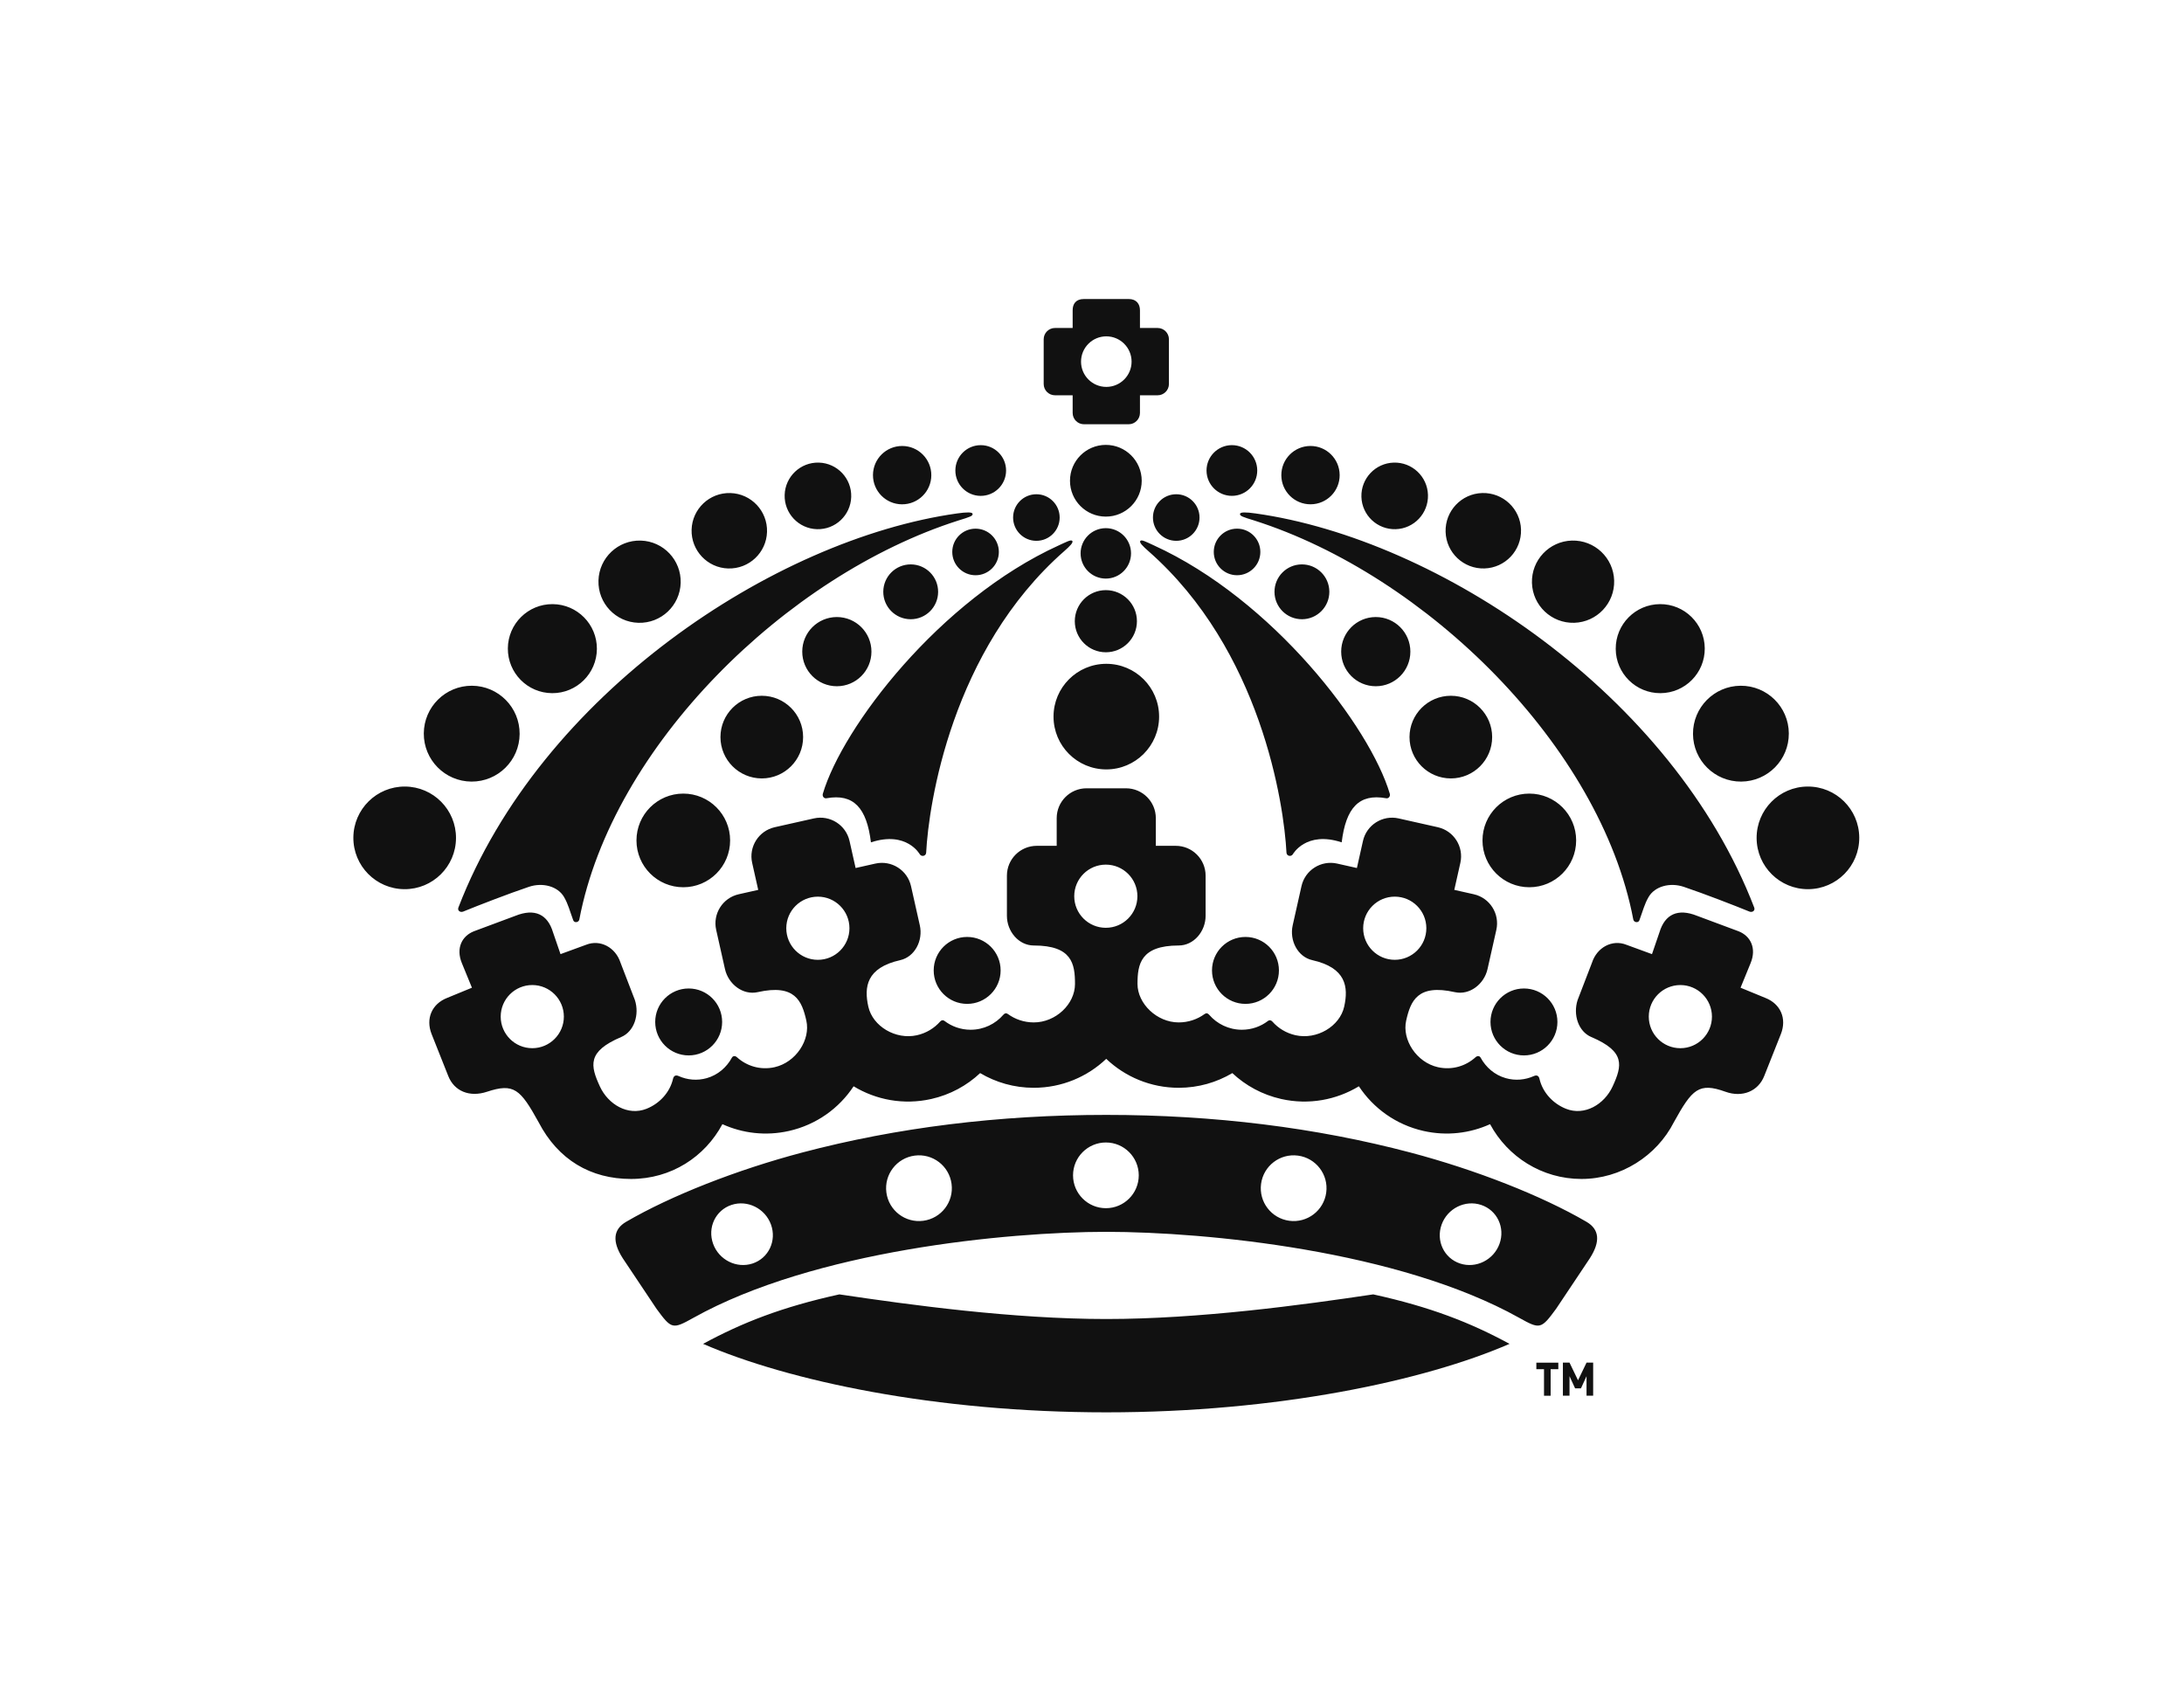 <svg viewBox="0 0 1529.72 1191.1" version="1.1" xmlns="http://www.w3.org/2000/svg" data-name="Secondary Mark _ Master" id="Secondary_Mark___Master">
  <defs>
    <style>
      .cls-1 {
        fill-rule: evenodd;
      }

      .cls-1, .cls-2 {
        fill: #111;
        stroke-width: 0px;
      }
    </style>
  </defs>
  <path d="M738.94,276.85c-4.38,0-7.92-3.55-7.92-7.91v-31.32c0-4.37,3.54-7.91,7.92-7.91h12.37v-12.37c0-4.38,2.14-7.92,7.92-7.92h31.3c5.5,0,7.92,3.54,7.92,7.92v12.37h12.37c4.37,0,7.92,3.54,7.92,7.91v31.32c0,4.36-3.55,7.91-7.92,7.91h-12.37v12.37c0,4.37-3.54,7.92-7.92,7.92h-31.3c-4.37,0-7.92-3.55-7.92-7.92v-12.37h-12.37ZM485.77,922.93c84.22-47.01,218.94-60.13,289.11-60.18,70.18.05,204.9,13.15,289.11,60.18,14.72,8.21,15.37,8.1,25.94-6.27l23.61-35.36q11.32-17.6-2.33-25.57c-31.5-18.36-77.53-36.42-123.37-48.53-66.18-17.48-137.59-26.35-212.96-26.35s-146.78,8.86-212.96,26.35c-45.84,12.11-91.86,30.17-123.37,48.53q-13.65,7.97-2.33,25.57l23.62,35.36c10.56,14.37,11.2,14.48,25.93,6.27M761.03,552.11c-11.54,0-20.9,9.36-20.9,20.91v19.38h-13.97c-11.54,0-20.9,9.35-20.9,20.9v28.12c0,10.86,8.22,20.79,18.85,20.79,26.72,0,28.84,12.76,28.84,26.93s-13.52,26.94-28.85,26.94c-6.8,0-13.1-2.2-18.07-5.83-1.25-.91-2.26-.67-3.23.43-5.54,6.45-13.77,10.53-22.94,10.53-6.9,0-13.28-2.31-18.37-6.22-.93-.71-2.09-.57-3.04.53-4.04,4.57-9.6,8.05-16.18,9.53-14.96,3.36-30.98-6.26-34.06-19.95-3.1-13.84-1.4-27.3,22.28-32.62,10.31-2.31,16.15-13.84,13.77-24.4l-6.16-27.44c-2.53-11.25-13.7-18.33-24.96-15.81l-13.85,3.11-4.25-18.93c-2.53-11.26-13.7-18.33-24.96-15.81l-27.43,6.16c-11.26,2.53-18.35,13.71-15.82,24.96l4.25,18.93-13.63,3.06c-11.26,2.53-18.35,13.7-15.82,24.96l6.16,27.44c2.38,10.59,12.58,18.49,22.95,16.16,26.05-5.86,30.94,6.13,34.04,19.96,3.02,13.43-7.29,29.24-22.25,32.61-10,2.24-19.58-.84-26.34-6.97-1.29-1.16-2.84-1.03-3.57.32-3.67,6.73-9.75,12.09-17.58,14.32-6.77,1.92-13.68,1.24-19.72-1.47-2.01-.9-3.41-.2-3.9,1.89-2.23,9.67-9.53,17.44-18.6,21.04-13,5.17-26.84-3.05-32.64-15.64-6.72-14.62-9.01-24.46,14.9-34.61,9.19-3.9,12.9-15.72,9.62-25.9l-10.05-26.11c-3.5-10.86-14.28-16.52-24.06-12.64l-17.99,6.58-5.29-15.38c-3.76-12.45-12.72-16.92-26.35-11.44l-29.04,10.82c-8.41,3.33-12.69,11.87-8.43,22.26,3.1,7.56,5.41,13.19,7.07,17.26l-17.34,7.13c-10.77,4.21-15.14,14.5-10.94,25.27l11.66,29.35c4.21,10.78,14.98,15.15,27.17,11.12,18.89-6.25,23.33-1.83,36.14,21.32,13.71,26.38,36.51,39.76,64.74,39.76s51.77-15.55,64-38.38c14.08,6.38,30.3,8.42,46.56,4.77,19.37-4.36,35.23-15.97,45.34-31.3,15.7,9.53,35.02,13.25,54.38,8.9,13.32-2.99,24.97-9.43,34.25-18.14,11,6.51,23.82,10.29,37.54,10.29,19.68,0,37.59-7.73,50.78-20.27,13.19,12.54,31.11,20.27,50.78,20.27,13.71,0,26.54-3.77,37.54-10.29,9.27,8.71,20.94,15.14,34.26,18.14,19.37,4.35,38.67.62,54.38-8.9,10.1,15.33,25.98,26.94,45.34,31.3,16.25,3.65,32.48,1.61,46.55-4.77,12.25,22.83,36.35,38.38,64.01,38.38s52.72-16.18,64.73-39.76c12.81-23.15,17.42-28.06,36.14-21.32,11.8,4.24,22.96-.33,27.18-11.12l11.65-29.35c4.21-10.77-.16-21.06-10.93-25.27l-17.34-7.13c1.66-4.07,3.96-9.7,7.06-17.26,4.26-10.39-.02-18.94-8.42-22.26l-29.05-10.82c-13.61-5.48-22.57-1.01-26.35,11.44l-5.27,15.38-17.99-6.58c-9.79-3.88-20.56,1.77-24.06,12.64l-10.05,26.11c-3.29,10.18.43,22,9.62,25.9,23.91,10.14,21.63,19.99,14.9,34.61-5.8,12.59-19.64,20.81-32.64,15.64-9.07-3.6-16.37-11.37-18.6-21.04-.49-2.1-1.89-2.79-3.89-1.89-6.05,2.71-12.95,3.39-19.73,1.47-7.83-2.23-13.9-7.6-17.57-14.32-.74-1.36-2.29-1.48-3.58-.32-6.76,6.13-16.32,9.21-26.34,6.97-14.96-3.36-25.26-19.18-22.25-32.61,3.11-13.83,7.98-25.82,34.04-19.96,10.38,2.33,20.57-5.57,22.95-16.16l6.17-27.44c2.53-11.26-4.55-22.44-15.82-24.96l-13.63-3.06,4.25-18.93c2.53-11.25-4.55-22.44-15.82-24.96l-27.43-6.16c-11.26-2.53-22.45,4.54-24.97,15.81l-4.24,18.93-13.85-3.11c-11.26-2.53-22.45,4.55-24.97,15.81l-6.16,27.44c-2.37,10.56,3.47,22.09,13.78,24.4,23.68,5.31,25.38,18.78,22.28,32.62-3.08,13.69-19.11,23.31-34.07,19.95-6.57-1.47-12.14-4.95-16.18-9.53-.96-1.09-2.12-1.24-3.04-.53-5.08,3.91-11.46,6.22-18.37,6.22-9.18,0-17.4-4.09-22.94-10.53-.96-1.1-1.98-1.34-3.22-.43-4.98,3.63-11.27,5.83-18.08,5.83-15.32,0-28.85-13.17-28.85-26.94s2.14-26.93,28.84-26.93c10.63,0,18.86-9.93,18.86-20.79v-28.12c0-11.55-9.36-20.9-20.9-20.9h-13.97v-19.38c0-11.54-9.36-20.91-20.91-20.91h-27.71ZM774.88,235.57c-9.77,0-17.7,7.93-17.7,17.71s7.93,17.7,17.7,17.7,17.71-7.93,17.71-17.7-7.93-17.71-17.71-17.71M774.88,989.18c119.75,0,222.78-22.05,282.44-47.97-27.63-14.97-55.27-25.8-95.47-34.65-49.79,7.42-121.69,17.25-186.97,17.25s-137.18-9.83-186.97-17.25c-40.2,8.85-67.84,19.69-95.46,34.65,59.66,25.93,162.69,47.97,282.43,47.97M931.1,414.38c-.06-10.61-8.72-19.16-19.33-19.09-10.61.06-19.16,8.71-19.09,19.33.06,10.6,8.72,19.15,19.33,19.08,10.6-.06,19.15-8.72,19.09-19.32M840.17,362.47c0-9.01-7.3-16.31-16.31-16.31s-16.31,7.3-16.31,16.31,7.3,16.31,16.31,16.31,16.31-7.3,16.31-16.31M882.77,386.57c0-9.01-7.3-16.31-16.31-16.31s-16.31,7.3-16.31,16.31,7.31,16.31,16.31,16.31,16.31-7.3,16.31-16.31M987.85,456.39c0-13.38-10.85-24.23-24.23-24.23s-24.23,10.85-24.23,24.23,10.84,24.24,24.23,24.24,24.23-10.84,24.23-24.24M1045.14,516.24c0-15.98-12.96-28.94-28.94-28.94s-28.95,12.96-28.95,28.94,12.96,28.95,28.95,28.95,28.94-12.95,28.94-28.95M1103.97,588.62c0-18.13-14.68-32.8-32.8-32.8s-32.8,14.68-32.8,32.8,14.69,32.79,32.8,32.79,32.8-14.68,32.8-32.79M637.76,433.7c10.61.07,19.27-8.48,19.32-19.08.07-10.62-8.47-19.27-19.08-19.33-10.61-.07-19.27,8.48-19.33,19.09-.07,10.6,8.48,19.26,19.09,19.32M725.9,378.78c9.01,0,16.31-7.3,16.31-16.31s-7.3-16.31-16.31-16.31-16.3,7.3-16.3,16.31,7.3,16.31,16.3,16.31M683.3,402.89c9.01,0,16.32-7.3,16.32-16.31s-7.31-16.31-16.32-16.31-16.31,7.3-16.31,16.31,7.3,16.31,16.31,16.31M586.15,480.63c13.38,0,24.23-10.84,24.23-24.24s-10.85-24.23-24.23-24.23-24.24,10.85-24.24,24.23,10.85,24.24,24.24,24.24M533.57,545.19c15.99,0,28.95-12.95,28.95-28.95s-12.96-28.94-28.95-28.94-28.95,12.96-28.95,28.94,12.97,28.95,28.95,28.95M478.6,621.41c18.11,0,32.79-14.68,32.79-32.79s-14.68-32.8-32.79-32.8-32.8,14.68-32.8,32.8,14.68,32.79,32.8,32.79M1000.18,346.63c-.37-12.87-11.11-23-23.99-22.63-12.87.38-23,11.13-22.63,24,.38,12.87,11.13,23.01,24,22.63,12.87-.38,23-11.13,22.62-24M1065.36,370.95c-.42-14.58-12.6-26.06-27.19-25.64-14.59.43-26.06,12.6-25.64,27.18.42,14.59,12.59,26.06,27.18,25.64,14.6-.43,26.06-12.6,25.64-27.19M1130.59,406.56c-.47-15.9-13.73-28.4-29.63-27.95-15.89.46-28.4,13.73-27.95,29.63.47,15.89,13.73,28.41,29.63,27.95,15.9-.47,28.41-13.73,27.95-29.63M880.6,329.43c-.06-9.81-8.05-17.72-17.86-17.66-9.81.06-17.72,8.06-17.66,17.87.07,9.81,8.06,17.71,17.87,17.65,9.81-.06,17.72-8.05,17.65-17.86M938.32,332.66c-.07-11.29-9.27-20.38-20.55-20.31-11.28.07-20.37,9.27-20.3,20.55.07,11.28,9.27,20.38,20.55,20.3,11.29-.07,20.38-9.26,20.31-20.55M1194.05,454.11c-.11-17.21-14.15-31.1-31.37-30.99-17.22.11-31.1,14.15-30.99,31.37.1,17.22,14.15,31.1,31.37,30.99,17.22-.1,31.1-14.15,30.99-31.37M1252.93,513.64c-.11-18.54-15.22-33.47-33.76-33.36-18.54.12-33.47,15.23-33.36,33.77.11,18.54,15.23,33.47,33.76,33.36,18.54-.12,33.48-15.23,33.36-33.77M1302.26,586.6c-.12-19.84-16.31-35.84-36.17-35.72-19.84.11-35.83,16.29-35.72,36.16.12,19.84,16.3,35.84,36.16,35.72,19.85-.12,35.84-16.31,35.73-36.16M572.22,370.63c12.87.38,23.61-9.76,23.99-22.63.38-12.87-9.76-23.62-22.63-24-12.87-.37-23.61,9.76-23.99,22.63-.38,12.87,9.75,23.62,22.63,24M510.05,398.14c14.59.42,26.76-11.06,27.19-25.64.42-14.58-11.06-26.75-25.64-27.18-14.59-.43-26.76,11.06-27.19,25.64-.42,14.59,11.06,26.76,25.64,27.19M447.13,436.2c15.9.47,29.16-12.05,29.63-27.95.47-15.9-12.05-29.17-27.95-29.63-15.9-.46-29.16,12.04-29.63,27.95-.47,15.9,12.05,29.17,27.95,29.63M686.81,347.3c9.81.06,17.81-7.84,17.87-17.65.06-9.81-7.84-17.81-17.65-17.87-9.82-.06-17.81,7.85-17.87,17.66-.06,9.81,7.84,17.8,17.65,17.86M631.76,353.21c11.28.08,20.49-9.02,20.55-20.3.07-11.28-9.02-20.49-20.31-20.55-11.28-.07-20.49,9.02-20.55,20.31-.07,11.28,9.03,20.48,20.31,20.55M386.71,485.48c17.22.11,31.26-13.77,31.37-30.99.1-17.22-13.78-31.26-31-31.37-17.22-.11-31.26,13.78-31.37,30.99-.11,17.22,13.77,31.27,31,31.37M330.2,547.41c18.54.11,33.65-14.82,33.76-33.36.12-18.54-14.81-33.65-33.36-33.77-18.53-.11-33.64,14.82-33.76,33.36-.12,18.54,14.82,33.65,33.36,33.77M283.23,622.76c19.85.13,36.04-15.87,36.16-35.72.13-19.86-15.86-36.05-35.72-36.16-19.85-.13-36.04,15.87-36.17,35.72-.12,19.84,15.87,36.04,35.73,36.16M939.74,589.97c2.95-24.11,12.1-34.35,31.17-30.89,1.79.32,3.03-1.46,2.52-3.2-13.8-46.6-81.68-135.82-165.24-173.91-5.37-2.46-8.58-4.18-9.45-3.17-.94,1.1,1.57,3.63,5.68,7.24,78.84,69.26,94.92,177.14,96.66,211.18.12,2.31,3.12,3.06,4.42,1.14,0,0,9.15-16.66,34.24-8.4M878.63,364.59c120.47,38.4,242.3,158.04,265.37,279.43.4,2.1,3.52,2.54,4.25.55,2.53-6.86,3.53-11.24,6.42-16.25,4.39-7.64,15.06-10.43,24.67-7.2,14.42,4.87,35.32,12.97,45.97,17.32,2.08.85,4.2-.68,3.39-2.78-57.27-149.09-220.95-258.03-349.34-276.06-6.72-.95-10.64-.99-10.83.3-.21,1.49,1.93,2.18,10.1,4.69M610.03,589.97c25.1-8.27,34.24,8.4,34.24,8.4,1.3,1.92,4.31,1.17,4.43-1.14,1.74-34.04,17.81-141.92,96.66-211.18,4.1-3.61,6.6-6.13,5.67-7.24-.87-1.01-4.07.71-9.44,3.17-83.56,38.09-151.44,127.31-165.25,173.91-.51,1.74.73,3.52,2.52,3.2,19.08-3.46,28.22,6.78,31.17,30.89M671.14,364.59c8.17-2.51,10.32-3.2,10.09-4.69-.19-1.3-4.11-1.25-10.83-.3-128.38,18.03-292.08,126.97-349.34,276.06-.8,2.1,1.32,3.63,3.4,2.78,10.65-4.35,31.54-12.45,45.98-17.32,9.59-3.24,20.28-.44,24.67,7.2,2.88,5.01,3.89,9.39,6.41,16.25.74,2,3.85,1.55,4.25-.55,23.08-121.39,144.91-241.03,265.38-279.43M811.86,501.9c0-20.42-16.56-36.98-36.98-36.98s-36.97,16.56-36.97,36.98,16.55,36.98,36.97,36.98,36.98-16.57,36.98-36.98M792.2,387.56c0-9.74-7.91-17.65-17.66-17.65s-17.66,7.91-17.66,17.65,7.91,17.67,17.66,17.67,17.66-7.91,17.66-17.67M796.33,435.08c0-12.01-9.74-21.76-21.76-21.76s-21.76,9.75-21.76,21.76,9.74,21.76,21.76,21.76,21.76-9.74,21.76-21.76M799.68,336.71c0-13.88-11.25-25.12-25.12-25.12s-25.12,11.24-25.12,25.12,11.24,25.11,25.12,25.11,25.12-11.24,25.12-25.11M895.79,679.66c0-12.95-10.49-23.44-23.44-23.44s-23.44,10.49-23.44,23.44,10.49,23.44,23.44,23.44,23.44-10.49,23.44-23.44M1090.85,715.75c0-12.95-10.5-23.44-23.44-23.44s-23.44,10.49-23.44,23.44,10.5,23.44,23.44,23.44,23.44-10.49,23.44-23.44M653.98,679.66c0,12.95,10.49,23.44,23.43,23.44s23.45-10.49,23.45-23.44-10.5-23.44-23.45-23.44-23.43,10.49-23.43,23.44M458.92,715.75c0,12.95,10.49,23.44,23.44,23.44s23.44-10.49,23.44-23.44-10.49-23.44-23.44-23.44-23.44,10.49-23.44,23.44M751.58,823.18c0,12.71,10.31,23.01,23.02,23.01s23.01-10.31,23.01-23.01-10.31-23.01-23.01-23.01-23.02,10.3-23.02,23.01M646.7,855.01c12.61-1.68,21.47-13.24,19.79-25.85-1.67-12.61-13.24-21.47-25.85-19.79-12.6,1.67-21.47,13.24-19.8,25.84,1.68,12.62,13.25,21.48,25.86,19.8M527.15,884.92c11.19-3.72,16.96-15.91,12.87-27.24-4.09-11.32-16.47-17.49-27.67-13.78-11.19,3.72-16.97,15.9-12.87,27.24,4.08,11.32,16.47,17.49,27.67,13.78M903.07,855.01c12.61,1.67,24.18-7.19,25.85-19.8,1.68-12.6-7.19-24.17-19.79-25.84-12.61-1.68-24.18,7.19-25.85,19.79-1.68,12.61,7.19,24.17,19.79,25.85M1022.61,884.92c11.2,3.72,23.6-2.46,27.68-13.78,4.09-11.34-1.68-23.53-12.88-27.24-11.2-3.72-23.59,2.46-27.67,13.78-4.09,11.33,1.68,23.52,12.87,27.24M752.42,627.69c0,12.22,9.9,22.12,22.12,22.12s22.12-9.9,22.12-22.12-9.91-22.12-22.12-22.12-22.12,9.9-22.12,22.12M954.8,650.11c0,12.22,9.91,22.12,22.12,22.12s22.12-9.91,22.12-22.12-9.9-22.12-22.12-22.12-22.12,9.91-22.12,22.12M1154.84,712.03c0,12.21,9.9,22.11,22.12,22.11s22.12-9.91,22.12-22.11-9.91-22.12-22.12-22.12-22.12,9.91-22.12,22.12M572.85,628c-12.22,0-22.12,9.91-22.12,22.12s9.9,22.12,22.12,22.12,22.12-9.91,22.12-22.12-9.9-22.12-22.12-22.12M372.82,689.9c-12.22,0-22.12,9.91-22.12,22.12s9.91,22.11,22.12,22.11,22.12-9.91,22.12-22.11-9.91-22.12-22.12-22.12" class="cls-1"></path>
  <path d="M1086.1,958.97v18.57h-4.64v-18.57h-5.37v-4.6h15.39v4.6h-5.37ZM1111.24,977.53v-13.68l-3.91,8.52h-4.1l-3.91-8.52v13.68h-4.64v-23.17h4.64l5.96,12.37,5.96-12.37h4.64v23.17h-4.64Z" class="cls-2"></path>
</svg>